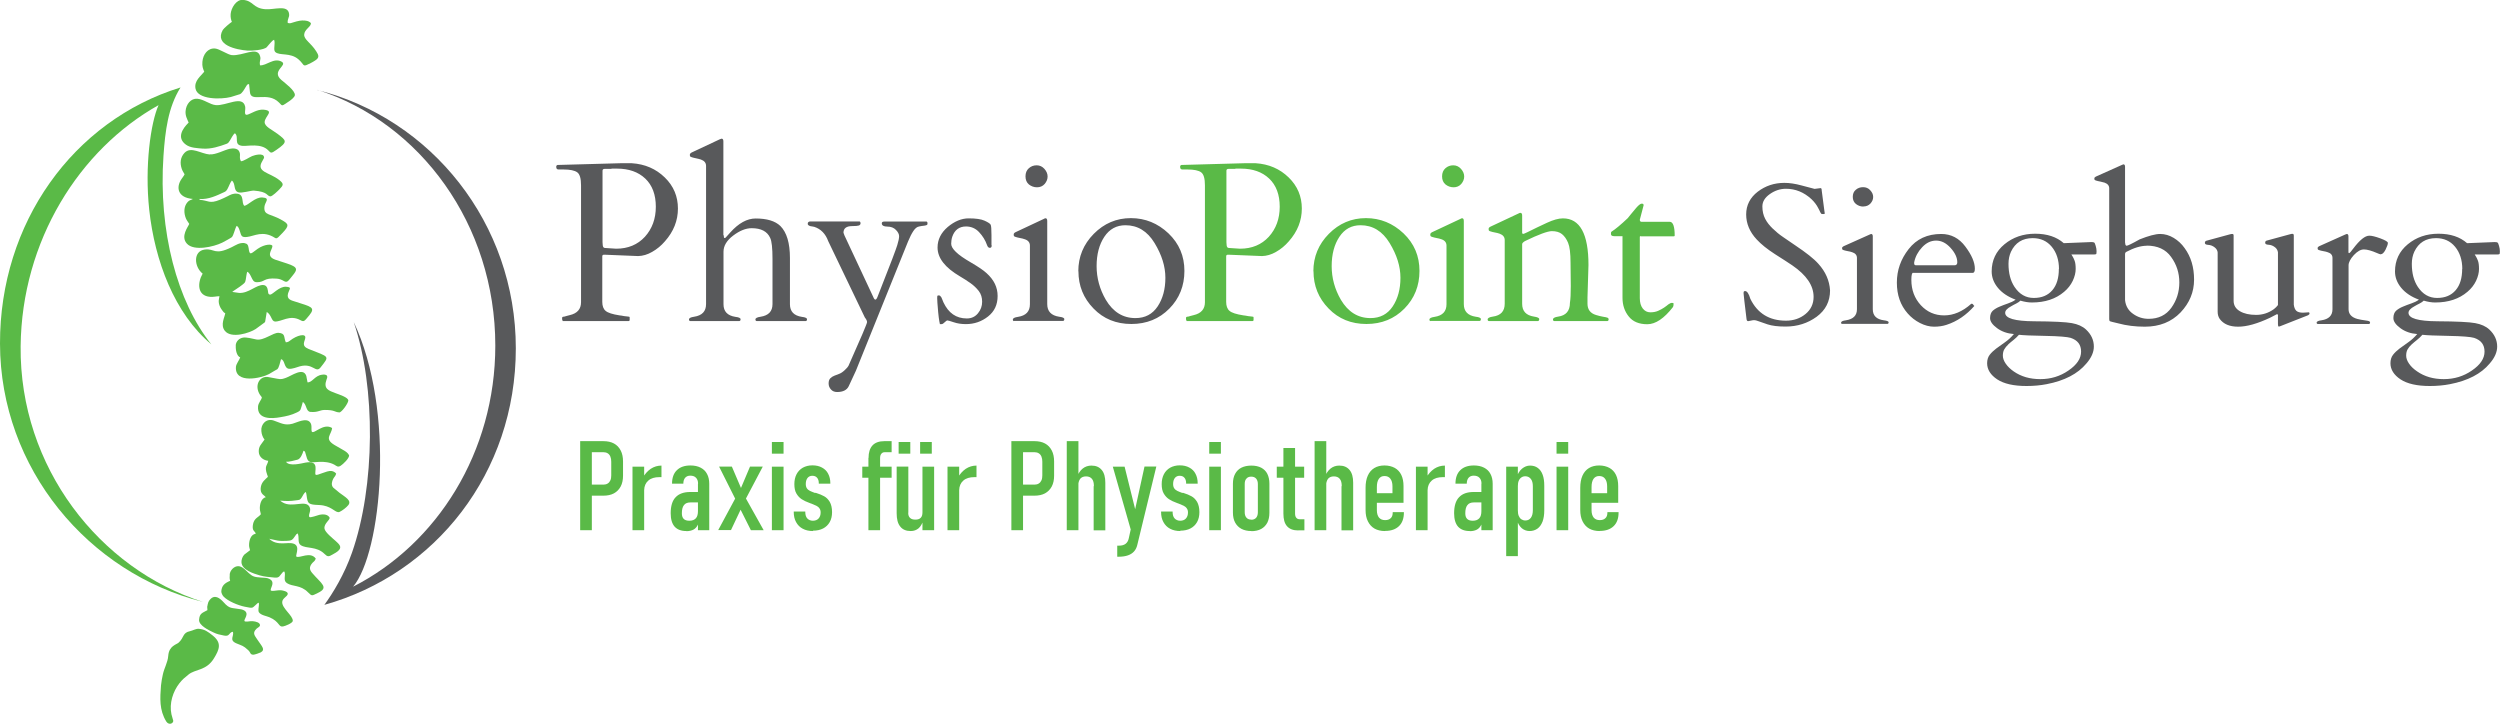 <?xml version="1.0" encoding="UTF-8"?>
<svg id="Layer_2" data-name="Layer 2" xmlns="http://www.w3.org/2000/svg" viewBox="0 0 203.56 58.94">
  <defs>
    <style>
      .cls-1, .cls-2 {
        fill: #58595b;
      }

      .cls-3, .cls-4 {
        fill: #5aba47;
      }

      .cls-3, .cls-2 {
        fill-rule: evenodd;
      }
    </style>
  </defs>
  <g id="Layer_1-2" data-name="Layer 1">
    <path class="cls-4" d="M130.25,43.24c-.33,0-.62-.07-.85-.2-.23-.13-.41-.33-.54-.59-.13-.26-.19-.56-.19-.93v-1.81c0-.38.06-.71.18-.98.12-.27.3-.48.53-.62.23-.14.51-.21.83-.21s.6.07.84.2c.23.13.41.32.53.57.12.25.18.55.18.91v1.36h-2.42v-.78h1.52v-.56c0-.27-.06-.48-.17-.62-.11-.15-.27-.22-.48-.22s-.35.08-.46.23c-.11.16-.16.38-.16.67v1.89c0,.25.06.45.17.59.12.14.28.21.5.21.2,0,.35-.05.46-.16.11-.1.16-.25.16-.45v-.04h.91v.04c0,.47-.13.84-.4,1.1-.27.26-.64.39-1.13.39M126.74,38h.95v5.17h-.95v-5.17ZM126.74,35.99h.95v.95h-.95v-.95ZM124.55,43.24c-.24,0-.46-.08-.64-.23-.18-.16-.31-.37-.39-.65l.07-.8c0,.17.02.32.07.44.05.12.12.22.21.28.09.06.2.1.33.1.19,0,.34-.07.45-.22.11-.15.16-.36.16-.62v-1.94c0-.26-.05-.46-.16-.6-.11-.14-.26-.22-.45-.22-.13,0-.23.03-.33.1-.09.06-.16.15-.21.27-.05.12-.07.26-.07.43l-.11-.72c.11-.3.26-.54.45-.7.2-.16.41-.25.65-.25s.46.06.63.19c.18.13.31.31.4.56.09.24.13.54.13.89v2.02c0,.35-.05.65-.14.9-.1.25-.23.44-.41.57-.18.13-.4.2-.65.2ZM122.64,38h.95v7.28h-.95v-7.28ZM119.68,43.24c-.43,0-.74-.12-.96-.36-.21-.24-.32-.6-.32-1.09,0-.58.13-1.02.4-1.3.27-.29.66-.43,1.2-.43h.66l.07.85h-.73c-.23,0-.41.07-.52.22-.12.15-.17.37-.17.67,0,.2.05.35.15.45.1.1.25.15.46.15.24,0,.41-.07.53-.2.12-.13.17-.33.17-.59l.11.48c0,.26-.04.47-.12.64-.08.17-.19.3-.35.39-.15.08-.35.13-.58.13ZM120.63,39.38c0-.21-.06-.37-.17-.48-.11-.12-.27-.17-.47-.17-.18,0-.31.06-.41.17-.1.11-.15.28-.15.48h-.92c0-.47.13-.84.39-1.09.26-.26.63-.39,1.11-.39.32,0,.6.06.83.18.23.12.4.28.52.51.12.22.18.49.18.8v3.78h-.92v-3.78ZM117.66,38.85h-.18c-.38,0-.69.09-.9.28-.22.19-.33.45-.34.78l-.11-1.01c.17-.31.39-.55.65-.73.26-.17.55-.26.87-.26v.95ZM115.29,38h.95v5.17h-.95v-5.17ZM112.77,43.24c-.33,0-.62-.07-.85-.2-.23-.13-.41-.33-.54-.59-.13-.26-.19-.56-.19-.93v-1.81c0-.38.06-.71.18-.98.12-.27.3-.48.53-.62.23-.14.51-.21.83-.21s.6.07.84.2c.23.13.41.32.53.57.12.25.18.55.18.91v1.36h-2.42v-.78h1.52v-.56c0-.27-.06-.48-.17-.62-.11-.15-.27-.22-.48-.22s-.35.08-.46.23c-.11.16-.16.38-.16.67v1.89c0,.25.06.45.17.59.12.14.28.21.5.21.2,0,.35-.05.46-.16.11-.1.16-.25.16-.45v-.04h.91v.04c0,.47-.13.84-.4,1.1-.27.26-.64.39-1.13.39ZM109.25,39.58c0-.26-.05-.46-.16-.59-.11-.13-.26-.2-.48-.2s-.37.07-.48.2c-.1.14-.16.34-.16.61l-.11-.73c.12-.32.28-.56.48-.72.2-.16.44-.24.71-.24.37,0,.64.12.84.36.2.24.29.59.29,1.04v3.87h-.95v-3.59ZM107.04,35.92h.95v7.25h-.95v-7.25ZM103.96,38h2.23v.9h-2.23v-.9ZM105.71,43.19c-.42,0-.72-.12-.92-.35-.2-.23-.29-.57-.29-1.03v-5.33h.95v5.33c0,.15.03.27.1.35.06.08.16.12.28.12h.38v.9h-.49ZM101.88,42.32c.17,0,.3-.05.4-.16.09-.11.14-.25.14-.45v-2.3c0-.19-.05-.33-.14-.44-.1-.11-.23-.16-.4-.16s-.3.05-.39.16c-.1.1-.14.25-.14.44v2.3c0,.19.05.34.14.44.09.11.23.16.4.16ZM101.89,43.24c-.31,0-.58-.06-.81-.18-.22-.12-.39-.29-.51-.51-.12-.22-.18-.49-.18-.81v-2.36c0-.31.06-.58.18-.8.12-.22.29-.39.51-.5.22-.11.49-.17.81-.17s.58.06.8.17c.22.12.39.28.5.5.11.22.17.49.17.8v2.38c0,.31-.06.58-.17.8-.12.22-.28.39-.5.51-.22.12-.49.18-.8.18ZM98.46,38h.95v5.17h-.95v-5.17ZM98.46,35.99h.95v.95h-.95v-.95ZM96.11,43.24c-.32,0-.6-.06-.84-.19-.23-.12-.41-.3-.54-.54-.13-.23-.19-.51-.19-.82v-.04h.94v.04c0,.22.05.4.16.52.11.12.27.19.46.19s.35-.06.46-.18c.11-.12.17-.28.17-.49,0-.14-.03-.25-.1-.34-.06-.09-.15-.16-.25-.21-.1-.05-.24-.11-.42-.18-.01,0-.03,0-.04-.01-.01,0-.02,0-.04-.02-.01,0-.02,0-.03-.01,0,0-.02,0-.03-.01-.25-.09-.46-.19-.63-.3-.17-.11-.31-.26-.43-.46-.12-.2-.17-.46-.17-.77s.06-.58.18-.81c.12-.23.29-.4.51-.53.22-.12.48-.19.78-.19s.56.06.78.18c.22.12.39.28.5.5.12.22.18.48.18.78v.03h-.94v-.04c0-.19-.05-.34-.14-.44-.09-.11-.22-.16-.39-.16s-.29.06-.39.18c-.09.12-.14.28-.14.49,0,.14.03.26.09.35.06.09.15.16.25.21.1.05.23.1.39.16,0,0,.02,0,.03,0,.01,0,.02,0,.03,0,0,0,0,0,.01,0,0,0,.01,0,.02,0,.28.09.51.18.68.28.18.1.32.24.45.45.12.21.19.49.19.84,0,.31-.06.58-.19.81-.13.23-.31.4-.54.52-.23.12-.51.18-.83.18ZM90.61,38h.96l1.11,4.47-.48,1.11-1.59-5.58ZM94.15,38l-1.55,6.38c-.05.21-.14.39-.27.53-.13.14-.29.24-.49.31-.2.07-.45.11-.73.11h-.14v-.9h.14c.23,0,.41-.05.54-.15.13-.1.22-.25.26-.45l1.28-5.84h.96ZM89.07,39.58c0-.26-.05-.46-.16-.59-.11-.13-.26-.2-.48-.2s-.37.07-.48.2c-.1.14-.16.34-.16.61l-.11-.73c.12-.32.28-.56.48-.72.2-.16.44-.24.71-.24.37,0,.64.12.84.36.2.24.29.59.29,1.04v3.87h-.95v-3.59ZM86.86,35.92h.95v7.25h-.95v-7.25ZM82.35,35.92h.95v7.25h-.95v-7.25ZM82.87,39.46h1.37c.13,0,.24-.03.34-.09.1-.06.17-.15.22-.26.05-.11.07-.25.07-.4v-1.11c0-.16-.02-.3-.07-.42-.05-.12-.12-.21-.22-.27-.1-.06-.21-.09-.34-.09h-1.37v-.9h1.35c.34,0,.63.06.87.19.24.13.42.32.55.57.13.25.19.55.19.9v1.15c0,.34-.06.63-.19.88-.13.24-.31.43-.55.56-.24.13-.53.19-.87.19h-1.35v-.9ZM79.52,38.85h-.18c-.38,0-.69.09-.9.28-.22.19-.33.45-.34.78l-.11-1.01c.17-.31.39-.55.65-.73.26-.17.55-.26.87-.26v.95ZM77.15,38h.95v5.17h-.95v-5.17ZM73.17,35.99h.95v.95h-.95v-.95ZM74.92,35.99h.95v.95h-.95v-.95ZM73.95,41.75c0,.19.05.33.15.42.1.1.25.14.44.14s.34-.05.43-.15c.1-.1.14-.25.14-.44l.07.64c-.09.29-.22.51-.39.66-.17.14-.38.22-.63.22-.38,0-.67-.12-.86-.37-.2-.24-.29-.61-.29-1.08v-3.8h.95v3.76ZM75.11,38h.95v5.17h-.95v-5.17ZM70.21,38h2.39v.9h-2.39v-.9ZM70.72,37.29c0-.45.11-.79.32-1.02.21-.23.54-.35.97-.35h.59v.9h-.56c-.12,0-.21.04-.28.13-.07.08-.1.2-.1.35v5.87h-.95v-5.88ZM66.2,43.24c-.32,0-.6-.06-.84-.19-.23-.12-.41-.3-.54-.54-.13-.23-.19-.51-.19-.82v-.04h.94v.04c0,.22.05.4.16.52.11.12.27.19.46.19s.35-.06.46-.18c.11-.12.17-.28.17-.49,0-.14-.03-.25-.1-.34-.06-.09-.15-.16-.25-.21-.1-.05-.24-.11-.42-.18-.01,0-.03,0-.04-.01-.01,0-.02,0-.04-.02-.01,0-.02,0-.03-.01,0,0-.02,0-.03-.01-.25-.09-.46-.19-.63-.3-.17-.11-.31-.26-.43-.46-.12-.2-.17-.46-.17-.77s.06-.58.18-.81c.12-.23.29-.4.51-.53.22-.12.48-.19.78-.19s.56.06.78.18c.22.12.39.28.5.5.12.22.18.48.18.78v.03h-.94v-.04c0-.19-.05-.34-.14-.44-.09-.11-.22-.16-.39-.16s-.29.06-.39.18c-.09.12-.14.28-.14.49,0,.14.03.26.09.35.06.09.15.16.25.21.1.05.23.1.39.16,0,0,.02,0,.03,0,.01,0,.02,0,.03,0,0,0,0,0,.01,0,0,0,.01,0,.02,0,.28.09.51.18.68.28.18.1.32.24.45.45.12.21.19.49.19.84,0,.31-.06.58-.19.81-.13.23-.31.4-.54.52-.23.12-.51.18-.83.18ZM62.85,38h.95v5.17h-.95v-5.17ZM62.85,35.99h.95v.95h-.95v-.95ZM60.25,39.93l.82-1.94h1.04l-1.46,2.77-.4-.83ZM60.01,40.33l.45.84-.94,1.99h-1.04l1.53-2.84ZM59.97,40.82l-1.42-2.83h1.04l.99,2.32,1.6,2.86h-1.04l-1.18-2.35ZM55.89,43.24c-.43,0-.74-.12-.96-.36-.21-.24-.32-.6-.32-1.09,0-.58.13-1.02.4-1.3.27-.29.67-.43,1.2-.43h.66l.07.85h-.73c-.23,0-.41.07-.52.22-.12.15-.17.37-.17.67,0,.2.05.35.15.45.1.1.25.15.46.15.24,0,.41-.07.53-.2.12-.13.17-.33.17-.59l.11.48c0,.26-.04.47-.12.64-.08.17-.19.3-.35.39-.15.08-.35.13-.58.13ZM56.84,39.38c0-.21-.06-.37-.17-.48-.11-.12-.27-.17-.47-.17-.18,0-.31.06-.41.17-.1.11-.15.28-.15.48h-.92c0-.47.13-.84.39-1.09.26-.26.63-.39,1.11-.39.32,0,.6.06.83.18.23.12.4.28.52.51.12.22.18.49.18.8v3.78h-.92v-3.78ZM53.87,38.85h-.18c-.38,0-.69.09-.9.28-.22.19-.33.45-.34.78l-.11-1.01c.17-.31.39-.55.65-.73.26-.17.55-.26.87-.26v.95ZM51.5,38h.95v5.17h-.95v-5.17ZM47.24,35.92h.95v7.25h-.95v-7.25ZM47.77,39.46h1.37c.13,0,.24-.03.34-.09.1-.06.17-.15.22-.26.05-.11.07-.25.07-.4v-1.11c0-.16-.02-.3-.07-.42-.05-.12-.12-.21-.22-.27-.1-.06-.21-.09-.34-.09h-1.37v-.9h1.35c.34,0,.63.06.87.19.24.13.42.32.55.57.13.25.19.55.19.9v1.15c0,.34-.06.63-.19.88-.13.24-.31.43-.55.56-.24.13-.53.19-.87.19h-1.35v-.9Z"/>
    <path class="cls-3" d="M22.77,40.76c.58.05.84.05,1.33-.02.31-.04.32-.02.47-.24.1-.15.17-.36.33-.44.1.24.06.75.27.91.26.19.77.11,1.16.19.78.15,1.02.65,1.32.52.22-.1.56-.36.71-.55.3-.38-.26-.66-.71-1-.13-.1-.23-.18-.34-.28-.06-.05-.13-.1-.18-.15-.19-.21-.1-.51,0-.71.09-.17.2-.23.24-.43-.09-.11-.23-.19-.38-.21-.4-.05-1.18.42-1.29.3-.15-.18.4-1.22-.84-.98-.31.06-1.32.33-1.57-.07.23.02.73-.12.93-.17.26-.07.41-.48.49-.73.13.05.12.07.16.2.03.1.05.16.08.27.13.54.35.49,1.01.44.43-.03.91.03,1.27.23.19.11.28.23.51.08.18-.11.73-.62.68-.86-.12-.22-.3-.32-.53-.45l-.66-.38c-.86-.52-.24-.82-.19-1.38-.7-.44-1.47.52-1.65.3-.08-.21.05-.52-.14-.76-.31-.4-1.04,0-1.43.11-.64.17-.95-.06-1.54-.26-.58-.2-1.06.29-1,.86.01.15.04.25.08.37.05.15.1.21.18.32-.22.34-.5.53-.47,1.01.02.41.37.68.77.72-.06.38-.35.4-.08,1.15.03.09.03.04.05.16-.23.22-.47.39-.56.76-.05.22-.03.41.05.55.1.17.26.22.34.35-.39.07-.51.65-.48.98.02.21.06.24.08.4-.2.25-.45.29-.59.64-.05.13-.1.39-.06.55.05.21.2.22.23.4-.42.06-.54.57-.54.93,0,.18.05.26.08.41l-.47.36c-.15.16-.24.41-.23.62.03.63.98.92,1.49,1.07.36.11.8.14,1.21.18.42.04.4-.17.65-.42.08-.07,0-.06.15-.07.13.33-.14.71.2.94.47.31,1.1.12,1.72.75.34.34.31.28.8.05.93-.44.29-.75-.44-1.6-.24-.27-.3-.51,0-.85.13-.14.2-.14.27-.35-.45-.61-1.31,0-1.58-.16-.11-.13.52-1.14-.63-1.1-.48.02-1,.09-1.44-.23l-.14-.12.66.14c.15.04.54.04.73.03.45-.02.49-.06.73-.41.08-.12.07-.13.2-.2.15.34-.04.77.25.96.47.31,1.28.07,1.93.71.24.24.34.24.64.06.2-.12.39-.2.55-.38.25-.29-.06-.52-.28-.73-.23-.21-.87-.71-.91-1.01-.06-.41.46-.7.42-.89-.14-.26-.47-.31-.84-.23-.15.03-.74.27-.82.17-.09-.24.19-.49.02-.82-.32-.61-1.41.12-2.2-.37-.02-.01-.06-.04-.09-.06-.07-.05-.03-.02-.08-.07M22.77,40.76l-.08-.03.08.03Z"/>
    <path class="cls-3" d="M17.08,12.58c-.73-.06-1.53-.69-2.06-.13-.34.37-.38.83-.22,1.3.06.18.15.29.23.44-.04.11-.19.29-.26.4-.44.65-.33,1.51.94,1.61,0,0-.02,0-.02.01,0,.01-.02.01-.02.01-.18.1-.24.06-.4.24-.32.36-.31.89-.13,1.33.08.19.18.28.27.44-.07.21-.74,1.01-.19,1.61.57.63,2.18.26,2.87-.08.12-.06.73-.39.79-.45.15-.16.25-.7.39-.92.11.07.11.07.17.19.18.39.13.7.45.72.61.05,1.22-.49,2.14-.12.55.22.35.45.97-.21.57-.6.5-.72.02-1.01-1-.6-1.55-.38-1.49-1.11.03-.41.52-.72-.16-.77-.58-.05-1.17.64-1.47.68-.27-.21.03-.94-.61-.99-.32-.03-.53.09-.74.2-.2.1-.43.21-.65.3-.87.35-.91.05-1.65,0v-.07c.71.06,1.41-.28,1.97-.54.14-.06.2-.1.29-.25.14-.25.21-.51.37-.71.33.26.1.82.53.96.27.09,1.02-.15,1.26-.14,1.18.09,1.04.44,1.34.47.16.01.62-.45.73-.56.32-.34.42-.44,0-.77-.79-.63-1.93-.64-1.38-1.54l.14-.26s0-.02,0-.02v-.04c-.03-.37-.75-.18-.97-.09-.24.1-.69.42-.91.42-.19-.35.03-.51-.16-.83-.14-.23-.49-.24-.77-.18-.41.09-1.13.49-1.6.45"/>
    <path class="cls-3" d="M19.92,19.79c-.45-.04-.67.15-1.06.34-1.43.7-1.36.08-2.19.19-.95.12-.88,1.4-.17,1.96-.43.74-.46,1.81.61,1.89.32.02.5-.05.76-.05-.02.18-.16.45.07.91.04.07.11.19.17.26.07.09.11.17.23.21-.02.29-.43.94-.03,1.44.53.66,2.03.17,2.51-.15l.64-.47c.11-.09.07-.02.13-.13l.13-.79c.4.25.37.75.66.78.52.04,1.21-.58,2.06-.12.32.17.32.12.74-.38.55-.67.12-.71-1.08-1.1-.36-.12-.8-.18-.64-.71.11-.36.34-.48-.17-.52-.55-.04-1.08.63-1.29.64-.14,0-.16-.11-.17-.19-.02-.11-.02-.56-.37-.59-.59-.05-1.21.7-2.01.64-.24-.02-.31-.06-.54-.08.05-.06.58-.38.82-.58.17-.15.23-.14.28-.42.02-.13.08-.56.12-.64.17.06.27.31.35.47.1.19.16.38.44.38.69,0,.49-.38,1.63-.29.22.02.38.09.54.18.31.18.35.04.75-.45.36-.44.39-.62-.14-.84-.41-.17-.89-.29-1.3-.44-.78-.29-.24-.77-.22-1.09.02-.2-.62-.19-1.2.21-.44.3-.63.59-.71.12-.04-.24-.03-.55-.35-.57"/>
    <path class="cls-3" d="M17.58,8.56c-.49-.04-.98-.48-1.52-.52-.52-.04-.91.45-.95,1.01-.03.39.14.66.25.93-.51.5-.99,1.24-.22,1.8.37.27.91.28,1.36.32.7.05,1.38-.18,1.95-.39.13-.05.18-.12.26-.25.12-.18.26-.51.42-.61.37.32-.16.97.64,1.03.4.03,1.5-.24,2.08.37.21.22.22.26.65-.04.97-.67.82-.76.1-1.31-.43-.33-1.08-.59-1.05-.98.04-.48.83-.91-.1-.99-.26-.02-.52.07-.71.15-.16.07-.54.26-.64.27-.27.02-.08-.43-.14-.68-.21-.94-1.54-.04-2.39-.11"/>
    <path class="cls-3" d="M16.48,5.03c-.03.37.04.55.15.81-.27.35-.84.73-.71,1.38.18.89,2.04.89,2.87.68l.74-.23c.18-.07.36-.39.46-.56.04-.07.06-.1.1-.16.06-.07.06-.1.19-.1l.07.64c.06.91,1.43-.09,2.37.86.31.31.17.32.83-.11.12-.08.44-.32.46-.49.03-.38-.81-.99-1.1-1.24-.87-.75.56-1.19.02-1.49-.64-.35-1.23.34-1.76.3-.07-.44.11-.42,0-.77-.24-.79-1.38.01-2.29-.06-.33-.03-1.03-.52-1.37-.54-.59-.05-.98.48-1.03,1.08"/>
    <path class="cls-3" d="M18.78,1.16c-.02.23.03.46.1.62-.13.08-.65.51-.74.66-.7,1.24,1.11,1.61,2.01,1.68.35.03,1.35-.05,1.57-.28.14-.14.43-.56.6-.6.12.31-.09.82.09.99.34.33,1.22.02,1.89.6.49.42.32.65.82.39.07-.04.13-.06.19-.09.12-.06.24-.13.36-.21.36-.23.28-.43.08-.74-.44-.7-1.02-.96-.98-1.38.03-.4.52-.61.54-.86,0-.04.05-.05-.12-.16-.2-.13-.55-.13-.8-.09-.16.03-.32.07-.47.12-.2.06-.29.12-.49.06-.05-.33.15-.44.11-.73-.09-.79-1.21-.33-1.94-.39-1.03-.08-.95-.69-1.82-.76-.56-.04-.96.68-1,1.15"/>
    <path class="cls-3" d="M21.78,30.69c-.69-.05-1.08.73-.61,1.46.03.05.15.18.15.21-.02.19-.29.44-.31.74-.08,1.07,1.12,1,1.82.87.49-.08.9-.17,1.35-.39.35-.17.27-.18.48-.85.32.2.24.78.62.81.65.05.73-.16,1.17-.16.84,0,.75.17,1.18.2.18.01.71-.72.73-.96.02-.26-.76-.5-1.02-.6-.58-.22-1.03-.35-.75-1.12.01-.03.04-.1.05-.14.03-.16-.03-.22-.16-.25-.07-.02-.12-.02-.26,0-.59.07-.8.65-1.18.62l-.1-.52c-.25-.74-1.21,0-1.65.15-.23.08-.38.15-.7.08l-.81-.15Z"/>
    <path class="cls-3" d="M19.2,28.13c-.03.38.09.88.36.97-.07.21-.33.53-.35.77-.11,1.43,2.1.91,2.69.59l.49-.29c.05-.03.14-.07.18-.1.15-.11.24-.6.31-.82.34.05.22.74.66.78.26.02.64-.13.87-.2,1.09-.3,1.29.59,1.69.09.76-.97.74-.82-.98-1.51-.64-.26-.28-.62-.26-.92.03-.36-.68-.2-1.24.24-.1.08-.2.14-.35.14-.19-.43,0-.72-.59-.77-.44-.03-1.21.66-1.81.54-.29-.06-.82-.2-1.08-.15-.3.05-.57.28-.6.64"/>
    <path class="cls-3" d="M13.11,55.8c-.08,1.05-.15,2.01.43,2.95.19.3.55.19.57-.05,0-.01-.13-.44-.15-.54-.19-.89.12-1.85.65-2.53.09-.12.23-.27.35-.38.13-.11.24-.2.37-.31.56-.48,1.47-.3,2.1-1.35.43-.71.66-1.24-.13-1.86-.39-.31-.64-.49-1.11-.53-.24-.02-.48.14-.71.19-.64.13-.46.51-.94.94-.16.15-.78.25-.84,1.06-.02.32-.12.55-.2.79-.09.25-.18.46-.24.74-.06.3-.12.56-.15.89"/>
    <path class="cls-3" d="M18.71,46.78c-.01.19-.03.34.03.51-.46.2-.68.39-.72.85-.01.14.1.34.17.42.36.39,1.2.73,1.73.84.73.15.6.11.92-.16.13-.11.27-.32.24.04-.01.2-.08.43,0,.57.16.25.64.31.86.41.84.36.73.82,1.1.75.18-.03.78-.27.8-.45.03-.43-.9-1.03-.86-1.55.02-.31.43-.44.45-.65.02-.2-.38-.28-.56-.3-.3-.02-.85.15-.83-.03.02-.25.39-.65-.12-.9-.18-.09-.39-.08-.63-.1-.57-.04-.71-.07-1.05-.38-.2-.18-.5-.54-.83-.55-.34-.01-.68.33-.71.69"/>
    <path class="cls-3" d="M16.87,49.39l.02.29c-.41.23-.64.25-.68.78-.04.46.8.86,1.16,1.03.31.15.48.18.87.26.49.1.37-.25.72-.31.13.35-.35.68.3.95.47.2.54.17.94.54.24.22.14.36.42.38.11,0,.52-.14.61-.19.39-.22.12-.46-.26-1.02-.25-.38-.44-.55-.08-.91.08-.08.27-.15.28-.27.02-.23-.35-.32-.59-.34-.25-.02-.35.05-.58.03-.34-.03.34-.53-.05-.86-.07-.06-.24-.13-.34-.14-.76-.14-.9,0-1.41-.58-.31-.34-.72-.65-1.1-.21-.05.06-.11.13-.14.22-.02.06-.08.28-.08.34"/>
    <path class="cls-2" d="M25.84,7.33c9.28,2.33,16.16,10.86,16.16,21.03s-6.59,18.38-15.59,20.89c.69-.94,1.63-2.48,2.25-4.25,1.89-5.38,1.96-13.46.14-18.78,3.41,7.19,2.28,18.8-.05,21.55,6.85-3.49,11.58-10.97,11.58-19.63,0-9.84-6.11-18.15-14.48-20.82"/>
    <path class="cls-3" d="M16.53,49.01C7.21,46.68.02,38.15,0,27.98-.02,18.17,5.94,9.83,14.7,7.12c-1.02,1.62-1.25,3.56-1.39,5.58-.42,6.09,1.11,11.88,3.9,15.34-3-2.5-4.61-6.8-5.06-10.97-.38-3.54.12-7.08.76-8.51C6.46,12.17,1.77,19.61,1.68,28.19c-.1,9.84,6.43,18.15,14.85,20.82"/>
    <path class="cls-1" d="M90.04,24.41c.59.99,1.39,1.49,2.41,1.49.79,0,1.39-.32,1.81-.95.42-.63.63-1.41.63-2.33s-.29-1.86-.88-2.83c-.59-.97-1.38-1.45-2.37-1.45-.73,0-1.3.31-1.72.94-.42.63-.63,1.43-.63,2.39s.25,1.88.75,2.74M87.8,22.09c0-1.18.42-2.2,1.26-3.05.84-.85,1.85-1.28,3.02-1.28s2.19.42,3.06,1.24c.87.83,1.3,1.85,1.3,3.06s-.41,2.24-1.23,3.07c-.82.83-1.85,1.25-3.09,1.25s-2.27-.42-3.08-1.26c-.82-.84-1.23-1.85-1.23-3.04ZM84.44,15.25c-.25,0-.47-.08-.66-.23-.19-.16-.28-.38-.28-.66s.09-.5.27-.66c.18-.16.39-.24.64-.24s.46.1.63.29c.17.19.26.4.26.62s-.08.42-.24.61c-.16.18-.37.27-.62.27ZM82.56,26.15c-.06-.01-.09-.06-.09-.13,0-.11.14-.18.42-.22.65-.1.97-.44.97-1.03v-4.77c0-.25-.14-.43-.42-.52-.12-.04-.25-.08-.39-.1-.14-.03-.25-.05-.33-.08-.08-.02-.13-.05-.15-.07-.02-.02-.03-.06-.03-.14s.05-.13.14-.18l2.3-1.08c.07-.04.12-.06.14-.06.1,0,.15.07.15.22v6.77c0,.59.32.93.97,1.03.28.03.42.1.42.19s-.03.14-.09.15h-4.02ZM80.75,19.98c0,.13-.05.2-.15.2s-.18-.07-.23-.22c-.14-.4-.36-.75-.65-1.06-.28-.3-.64-.46-1.06-.46-.55,0-.93.28-1.12.83-.06.18-.09.38-.09.58s.13.42.38.66c.25.25.67.54,1.24.87.58.34,1,.62,1.26.86.6.54.9,1.15.9,1.86s-.26,1.26-.78,1.67c-.52.41-1.12.62-1.8.62-.37,0-.7-.05-.99-.15-.3-.1-.47-.15-.52-.15-.04,0-.12.05-.22.15-.1.1-.18.15-.24.15h-.15s-.08-.32-.14-.97c-.06-.65-.08-1.03-.08-1.15s.01-.19.03-.2c.02-.01.06-.02.1-.02.05,0,.09.02.12.05.03.03.06.07.09.11.02.04.04.09.06.14.02.05.05.14.11.27.41.87,1.04,1.31,1.9,1.31.38,0,.68-.14.91-.42.23-.28.34-.59.34-.94s-.09-.63-.27-.87c-.18-.23-.4-.45-.67-.64-.27-.19-.56-.38-.87-.56-1.21-.71-1.82-1.49-1.82-2.35,0-.64.28-1.2.83-1.67.55-.46,1.12-.7,1.7-.7s1.02.06,1.3.19c.28.13.44.23.49.32.05.09.07.37.07.85v.83ZM75.42,18.03c.06.02.1.06.1.13,0,.07,0,.11-.02.13-.01.02-.04.04-.09.05-.05.02-.11.03-.19.04-.08,0-.21.03-.38.06-.18.03-.33.16-.47.37-.14.21-.29.5-.44.87l-4.24,10.51-.58,1.25c-.15.32-.47.48-.95.48-.21,0-.38-.07-.5-.21-.13-.14-.19-.3-.19-.49s.05-.33.14-.42c.09-.09.2-.16.33-.21.13-.05.26-.1.39-.15.14-.05.29-.15.46-.31.17-.16.27-.28.3-.35,1.01-2.26,1.51-3.44,1.51-3.55s-.06-.23-.18-.38l-2.98-6.21c-.22-.61-.61-1-1.14-1.17-.04-.01-.1-.02-.15-.03-.25-.02-.38-.1-.38-.22s.07-.19.22-.19h4.01s.07.05.07.14-.04.15-.13.19c-.08.03-.27.05-.56.05-.46,0-.7.18-.7.54l.08.22,2.34,5c.12.31.24.3.36-.02.01-.03.09-.23.23-.59.82-2.07,1.27-3.27,1.37-3.6.1-.32.15-.57.15-.73s-.09-.34-.26-.51c-.17-.18-.41-.27-.7-.27s-.45-.09-.45-.26c0-.1.06-.15.2-.15h3.42ZM58.93,19.16c0,.14.02.22.06.22.04,0,.07-.01.09-.03.02-.02.14-.16.38-.42.68-.76,1.37-1.14,2.07-1.14.91,0,1.58.2,2.01.61.52.52.78,1.39.78,2.61v3.76c0,.59.32.93.97,1.03.28.03.42.1.42.19s-.03.14-.09.15h-4.02c-.06-.01-.09-.06-.09-.13,0-.11.14-.18.42-.22.65-.1.97-.44.97-1.03v-3.67c0-.88-.06-1.46-.19-1.72-.24-.53-.74-.79-1.51-.79-.47,0-.97.2-1.5.6-.53.4-.79.84-.79,1.32v4.27c0,.59.32.93.97,1.03.28.03.42.1.42.19s-.03.14-.09.15h-4.02c-.06-.01-.09-.06-.09-.13,0-.11.14-.18.42-.22.65-.1.97-.44.97-1.03v-11.25c0-.25-.14-.42-.42-.52-.12-.04-.25-.07-.39-.1-.14-.03-.25-.05-.33-.08-.08-.02-.13-.05-.15-.07-.02-.02-.03-.07-.03-.14s.05-.13.14-.18l2.3-1.08c.07-.03.12-.05.14-.05.1,0,.15.07.15.22v7.64ZM49.79,13.75c-.07,0-.15,0-.23,0-.08,0-.18,0-.31,0-.13,0-.19.05-.19.15v5.82l.02.27c.02.13.07.19.17.2l.92.06c.97,0,1.75-.33,2.34-.97.59-.65.89-1.47.89-2.45s-.29-1.75-.86-2.29c-.57-.54-1.34-.81-2.29-.81-.09,0-.16,0-.24,0-.07,0-.14,0-.22,0ZM45.84,26.15s-.07-.06-.07-.18v-.11s.03-.07.09-.07.15-.02.26-.06c.12-.03.21-.06.27-.07.61-.14.92-.49.92-1.05v-9.52c0-.55-.1-.91-.31-1.06s-.58-.23-1.11-.23h-.41c-.13,0-.19-.07-.19-.22,0-.08.04-.14.12-.15h.06l5.06-.14h.91c1.08.07,1.97.46,2.69,1.16.72.7,1.07,1.55,1.07,2.53s-.35,1.87-1.06,2.67c-.3.35-.65.64-1.04.86-.38.22-.76.33-1.14.34l-2.71-.11h-.07c-.09,0-.14.04-.14.13v3.71c0,.33.09.58.27.73.18.16.56.28,1.14.37.08,0,.2.03.38.06.17.02.29.04.35.04.06,0,.09.02.09.07v.22s-.02.07-.07.07h-5.39Z"/>
    <path class="cls-4" d="M133.58,19.21s-.06.03-.06.08v4.98c0,.36.08.64.24.85.16.2.36.31.61.31s.46-.04.64-.12c.18-.08.35-.17.48-.26.14-.1.26-.18.36-.27.11-.08.21-.12.29-.12s.13.02.13.06c0,.14-.02.24-.05.28-.72.93-1.42,1.4-2.09,1.4s-1.18-.21-1.51-.63c-.34-.42-.51-.93-.51-1.52v-5.02h-.67c-.17,0-.26-.05-.27-.16,0-.11,0-.18.05-.21.32-.2.76-.57,1.32-1.1.06-.07.14-.17.24-.3.1-.13.25-.31.45-.54.2-.23.35-.34.45-.34s.15.04.15.13c0,.01-.1.41-.31,1.18,0,.11.05.17.14.17h2.3c.26,0,.4.37.4,1.12,0,.04-.02.06-.07.06h-2.71ZM127.9,23.3l-.02-1.9c0-.78-.07-1.32-.2-1.63-.13-.31-.3-.55-.5-.71-.2-.16-.48-.24-.82-.24s-1.08.27-2.19.81c-.15.09-.23.17-.23.25v4.85c0,.61.32.95.97,1.05.28.04.42.11.42.2s-.03.14-.09.16h-4.02c-.06-.01-.09-.06-.09-.13,0-.11.14-.19.42-.23.65-.09.97-.44.97-1.05v-5.18c0-.25-.14-.42-.41-.52-.12-.04-.25-.08-.39-.1-.14-.03-.25-.05-.33-.08-.08-.02-.13-.05-.15-.07-.02-.02-.03-.07-.03-.14s.04-.13.14-.18l2.3-1.08c.07-.04.12-.05.14-.05.1,0,.15.07.15.22v1.41c.02.06.04.09.07.09.04,0,.17-.05.39-.16.52-.26,1.04-.51,1.56-.75.52-.24.95-.36,1.3-.36,1.39,0,2.08,1.27,2.08,3.8l-.08,2.63v.52c0,.47.23.78.7.92.2.06.39.11.57.14.18.03.3.05.36.08.06.02.09.07.09.14s-.03.11-.09.13h-4.35c-.06-.01-.09-.06-.09-.13,0-.11.14-.19.42-.23.64-.09.96-.46.96-1.12.05-.3.07-.76.07-1.36ZM118.36,15.25c-.25,0-.47-.08-.66-.23-.19-.16-.28-.38-.28-.66s.09-.5.27-.66c.18-.16.39-.24.64-.24s.46.1.63.29c.17.19.26.4.26.62s-.08.42-.24.61c-.16.18-.37.27-.62.27ZM116.48,26.15c-.06-.01-.09-.06-.09-.13,0-.11.14-.18.42-.22.65-.1.97-.44.97-1.03v-4.77c0-.25-.14-.43-.42-.52-.12-.04-.25-.08-.39-.1-.14-.03-.25-.05-.33-.08-.08-.02-.13-.05-.15-.07-.02-.02-.03-.06-.03-.14s.05-.13.14-.18l2.3-1.08c.07-.04.12-.06.14-.06.1,0,.15.07.15.22v6.77c0,.59.32.93.97,1.03.28.03.42.1.42.19s-.03.14-.09.15h-4.02ZM109.18,24.41c.59.99,1.39,1.49,2.41,1.49.79,0,1.39-.32,1.81-.95.42-.63.63-1.41.63-2.33s-.29-1.86-.88-2.83c-.59-.97-1.38-1.45-2.37-1.45-.73,0-1.3.31-1.72.94-.42.63-.63,1.43-.63,2.39s.25,1.88.75,2.74ZM106.94,22.09c0-1.18.42-2.2,1.26-3.05.84-.85,1.85-1.28,3.02-1.28s2.19.42,3.06,1.24c.87.83,1.3,1.85,1.3,3.06s-.41,2.24-1.23,3.07c-.82.83-1.85,1.25-3.09,1.25s-2.27-.42-3.08-1.26c-.82-.84-1.23-1.85-1.23-3.04ZM100.59,13.75c-.07,0-.15,0-.23,0-.08,0-.18,0-.31,0-.13,0-.19.05-.19.15v5.82l.02.27c.02.13.07.19.17.2l.92.06c.97,0,1.75-.33,2.34-.97.59-.65.89-1.47.89-2.45s-.29-1.75-.86-2.29c-.57-.54-1.34-.81-2.29-.81-.09,0-.16,0-.24,0-.07,0-.14,0-.22,0ZM96.64,26.15s-.07-.06-.07-.18v-.11s.03-.07.09-.07.15-.02.26-.06c.12-.03.21-.06.27-.07.61-.14.92-.49.92-1.05v-9.52c0-.55-.1-.91-.31-1.06-.2-.15-.58-.23-1.11-.23h-.41c-.13,0-.19-.07-.19-.22,0-.08.04-.14.12-.15h.06l5.06-.14h.91c1.08.07,1.97.46,2.69,1.16.72.7,1.07,1.55,1.07,2.53s-.35,1.87-1.06,2.67c-.3.35-.65.64-1.04.86-.38.22-.76.33-1.14.34l-2.71-.11h-.07c-.09,0-.14.04-.14.13v3.71c0,.33.09.58.27.73.18.16.56.28,1.14.37.08,0,.2.03.38.06.17.02.29.04.35.04.06,0,.09.02.09.07v.22s-.02.07-.07.07h-5.39Z"/>
    <path class="cls-1" d="M200.49,21.91c0-.74-.2-1.35-.59-1.82-.39-.47-.91-.7-1.55-.7-.83,0-1.42.37-1.77,1.11-.13.29-.2.61-.2.98,0,.76.16,1.38.49,1.88.4.6.92.9,1.57.9s1.15-.21,1.51-.63c.36-.42.53-1,.53-1.74M196.36,28.05c-.13.12-.24.25-.32.39-.08.13-.12.31-.12.52s.08.43.24.66c.16.23.37.43.65.62.6.42,1.32.63,2.17.63s1.61-.23,2.29-.7c.69-.47,1.03-.98,1.03-1.54s-.28-.93-.85-1.12c-.27-.08-.95-.14-2.06-.16-1.11-.02-1.82-.05-2.15-.09-.14.16-.29.3-.44.42-.15.12-.3.24-.43.36ZM200.88,19.8s.74-.03,2.23-.09c.13,0,.21.01.25.04.04.03.08.12.12.27.05.16.07.3.07.44s-.01.22-.04.23c-.03.02-.08.03-.16.03h-1.85c.03.06.07.12.11.18.04.06.09.17.15.32.06.15.09.38.09.68s-.08.63-.24.97c-.16.33-.39.63-.7.89-.68.58-1.55.87-2.63.87-.28,0-.59-.05-.93-.15-.08.08-.19.16-.33.23-.14.07-.28.14-.41.22-.34.18-.5.36-.5.54,0,.45.78.68,2.35.69,1.57.01,2.6.06,3.08.15.49.09.87.26,1.15.52.43.4.64.87.64,1.39,0,.45-.2.91-.61,1.38-.7.84-1.78,1.4-3.23,1.68-.51.1-1.06.15-1.64.15-1.05,0-1.84-.18-2.39-.54-.54-.36-.82-.8-.82-1.31,0-.28.07-.51.21-.69.14-.18.32-.35.53-.51.22-.16.45-.33.71-.51.26-.18.5-.4.73-.67-.53-.04-.99-.2-1.37-.48-.38-.28-.57-.55-.57-.82s.08-.47.22-.6c.15-.13.33-.24.55-.33.22-.09.44-.18.68-.26.24-.08.45-.18.63-.31-.62-.23-1.1-.55-1.44-.96-.34-.41-.51-.86-.51-1.34,0-.9.35-1.64,1.04-2.21.69-.57,1.52-.86,2.5-.86s1.75.26,2.33.77ZM193.85,20.71c-.07-.01-.16-.04-.29-.1-.46-.2-.82-.3-1.08-.3s-.53.15-.82.46c-.28.31-.43.59-.43.83v3.58c0,.39.24.66.72.79.21.05.41.09.59.11.18.02.3.05.36.07.05.02.08.06.08.12,0,.06-.03.1-.09.11h-4.17c-.06-.01-.09-.05-.09-.11,0-.09.13-.16.39-.19.6-.09.9-.39.9-.9v-4.18c0-.22-.12-.38-.38-.46-.11-.04-.23-.07-.36-.09-.13-.02-.23-.05-.3-.07-.08-.02-.12-.04-.14-.06-.02-.02-.03-.06-.03-.12s.04-.11.12-.15l2.12-.95c.07-.03.11-.05.13-.05.09,0,.14.06.14.19v1.28c0,.06.01.09.05.09.05,0,.16-.12.34-.37.53-.7.96-1.05,1.31-1.05.2,0,.49.07.9.22.4.15.61.27.61.37,0,.12-.07.3-.19.55-.13.25-.26.37-.38.37ZM185.49,25.68c-.03-.09-.06-.12-.11-.09-.05.03-.22.12-.54.28-1.04.49-1.9.73-2.6.73s-1.19-.21-1.5-.63c-.11-.16-.17-.35-.17-.59v-4.82c-.01-.15-.09-.29-.22-.4-.17-.14-.35-.21-.54-.22-.18-.01-.28-.06-.28-.16s.05-.16.13-.18l1.91-.52c.07-.02.13-.03.2-.03s.1.05.1.13v5.31c0,.37.17.65.51.85.34.2.78.3,1.32.3s1.02-.16,1.45-.47c.13-.1.24-.21.33-.33v-4.29c-.02-.15-.09-.29-.22-.4-.17-.14-.35-.21-.54-.22-.19-.01-.28-.06-.28-.16s.04-.16.13-.18l1.91-.52c.07-.02.13-.03.19-.03.07,0,.1.05.1.16v5.61c.03.23.1.4.21.5.11.1.29.15.54.15l.48-.03s.05.03.05.09-.04.11-.12.15l-2.21.87c-.07.03-.12.05-.17.05s-.07-.06-.07-.2v-.71ZM174.8,20.01c-.49,0-1.05.17-1.67.5-.07.04-.1.1-.1.19v3.74c.05.48.28.86.66,1.12.38.27.8.4,1.26.4.8,0,1.42-.3,1.85-.9.43-.6.65-1.29.65-2.06s-.22-1.46-.67-2.08c-.44-.62-1.11-.92-1.99-.92ZM173.04,19.76c0,.16.04.25.12.25s.44-.17,1.06-.52c.73-.29,1.29-.44,1.67-.44s.75.11,1.1.32c.35.21.65.49.89.83.52.71.77,1.56.77,2.57s-.37,1.9-1.1,2.67c-.74.77-1.71,1.16-2.91,1.16-.78,0-1.5-.09-2.16-.27-.2-.05-.36-.09-.5-.12-.14-.03-.21-.06-.22-.1-.01-.04-.02-.08-.02-.12v-10.66c0-.22-.13-.37-.38-.46-.11-.03-.23-.06-.36-.09-.13-.02-.23-.05-.3-.07-.07-.02-.12-.04-.14-.06-.02-.02-.03-.06-.03-.12,0-.06.04-.11.12-.15l2.12-.95c.07-.03.11-.05.12-.05.09,0,.14.06.14.19v6.2ZM167.65,21.91c0-.74-.2-1.35-.59-1.82-.39-.47-.91-.7-1.55-.7-.83,0-1.42.37-1.77,1.11-.13.29-.2.61-.2.98,0,.76.16,1.38.49,1.88.4.6.92.9,1.57.9s1.15-.21,1.51-.63c.36-.42.53-1,.53-1.74ZM163.52,28.05c-.13.12-.24.25-.32.39-.08.13-.12.31-.12.52s.08.43.24.66c.16.23.37.43.64.62.6.42,1.32.63,2.17.63s1.61-.23,2.29-.7c.69-.47,1.03-.98,1.03-1.54s-.28-.93-.85-1.12c-.27-.08-.95-.14-2.06-.16-1.11-.02-1.82-.05-2.15-.09-.14.16-.29.3-.44.42-.15.12-.3.24-.43.36ZM168.04,19.8s.74-.03,2.23-.09c.13,0,.21.01.25.04.04.03.08.12.12.27.05.16.07.3.07.44s-.01.22-.04.23c-.03.02-.08.03-.16.03h-1.85c.03.06.07.12.11.18.04.06.09.17.15.32.06.15.09.38.09.68s-.08.63-.24.97c-.16.33-.39.63-.7.89-.68.58-1.55.87-2.63.87-.28,0-.59-.05-.93-.15-.08.08-.19.16-.33.23-.14.07-.28.14-.41.22-.34.18-.5.36-.5.54,0,.45.78.68,2.35.69,1.57.01,2.6.06,3.08.15.49.09.87.26,1.15.52.43.4.64.87.64,1.39,0,.45-.2.91-.61,1.38-.7.84-1.78,1.4-3.23,1.68-.51.1-1.06.15-1.64.15-1.05,0-1.84-.18-2.39-.54-.54-.36-.82-.8-.82-1.31,0-.28.07-.51.21-.69.14-.18.32-.35.53-.51.22-.16.45-.33.71-.51.26-.18.5-.4.73-.67-.53-.04-.99-.2-1.37-.48-.38-.28-.57-.55-.57-.82s.08-.47.22-.6c.15-.13.33-.24.55-.33.22-.09.44-.18.68-.26.24-.08.45-.18.63-.31-.62-.23-1.1-.55-1.44-.96-.34-.41-.51-.86-.51-1.34,0-.9.35-1.64,1.04-2.21.69-.57,1.52-.86,2.5-.86s1.75.26,2.33.77ZM155.86,21.45c0,.1.05.15.15.15h3.14c.14,0,.22-.08.22-.24,0-.38-.18-.77-.54-1.17-.36-.4-.75-.6-1.18-.6s-.8.18-1.14.54c-.34.36-.56.77-.65,1.23v.09ZM155.77,22.21c-.09,0-.14.19-.14.58,0,.82.26,1.5.77,2.06.51.55,1.14.83,1.9.83s1.49-.31,2.19-.93c.01-.01.03-.02.04-.02h.04s.07.02.1.08c.03.05.06.08.09.1-.65.74-1.4,1.26-2.27,1.54-.3.1-.64.15-1.01.15s-.76-.1-1.15-.3c-.39-.2-.72-.46-1-.78-.59-.67-.88-1.5-.88-2.51s.32-1.91.96-2.73c.64-.82,1.52-1.23,2.65-1.23.8,0,1.46.34,1.97,1.03.51.68.77,1.28.77,1.8,0,.23-.06.34-.18.34h-4.83ZM151.73,16.82c-.23,0-.43-.07-.61-.21-.17-.14-.26-.33-.26-.58s.08-.44.25-.58c.16-.14.36-.21.59-.21s.43.08.58.25c.16.17.24.35.24.55s-.08.37-.22.53c-.15.16-.34.24-.57.24ZM149.99,26.38c-.05-.01-.08-.05-.08-.11,0-.09.13-.16.39-.19.6-.09.9-.39.9-.9v-4.18c0-.22-.13-.38-.38-.46-.11-.04-.23-.07-.36-.09-.13-.02-.23-.05-.3-.07-.07-.02-.12-.04-.14-.06-.02-.02-.03-.06-.03-.12s.04-.11.12-.15l2.12-.95c.07-.03.11-.05.12-.05.09,0,.14.06.14.19v5.94c0,.52.3.82.9.9.26.03.39.09.39.16s-.03.12-.08.13h-3.71ZM148.25,15.32c.05,0,.08.06.08.18l.22,1.68c.02.11.03.17.03.2,0,.03-.04.05-.13.05s-.14-.01-.16-.03c-.02-.02-.04-.06-.07-.11-.02-.05-.05-.11-.08-.17-.03-.06-.06-.13-.1-.19-.12-.24-.3-.48-.55-.72-.61-.56-1.3-.84-2.07-.84-.46,0-.9.14-1.31.43-.41.29-.61.62-.61,1.01s.08.72.23,1.01c.15.29.36.55.61.79s.53.48.86.7c.32.22.65.45.98.67.88.59,1.51,1.08,1.88,1.5.58.64.9,1.36.95,2.16,0,.9-.36,1.61-1.09,2.15-.73.53-1.57.8-2.53.8-.62,0-1.11-.06-1.47-.18-.36-.12-.62-.21-.75-.26-.14-.05-.24-.08-.3-.08-.07,0-.11,0-.12,0l-.41.08c-.07,0-.12-.06-.13-.17-.16-1.31-.24-2-.24-2.08s0-.14.02-.16c.01-.03.05-.04.11-.04.15,0,.3.21.42.63.58,1.19,1.55,1.78,2.9,1.78.62,0,1.15-.18,1.59-.54.44-.36.66-.83.66-1.4,0-.92-.58-1.77-1.73-2.56-.33-.22-.8-.53-1.42-.92-.62-.4-1.11-.79-1.48-1.19-.57-.61-.86-1.29-.86-2.04s.32-1.37.94-1.85c.63-.48,1.35-.72,2.17-.72.42,0,.89.07,1.4.21.51.14.86.23,1.06.28l.47-.06Z"/>
  </g>
</svg>